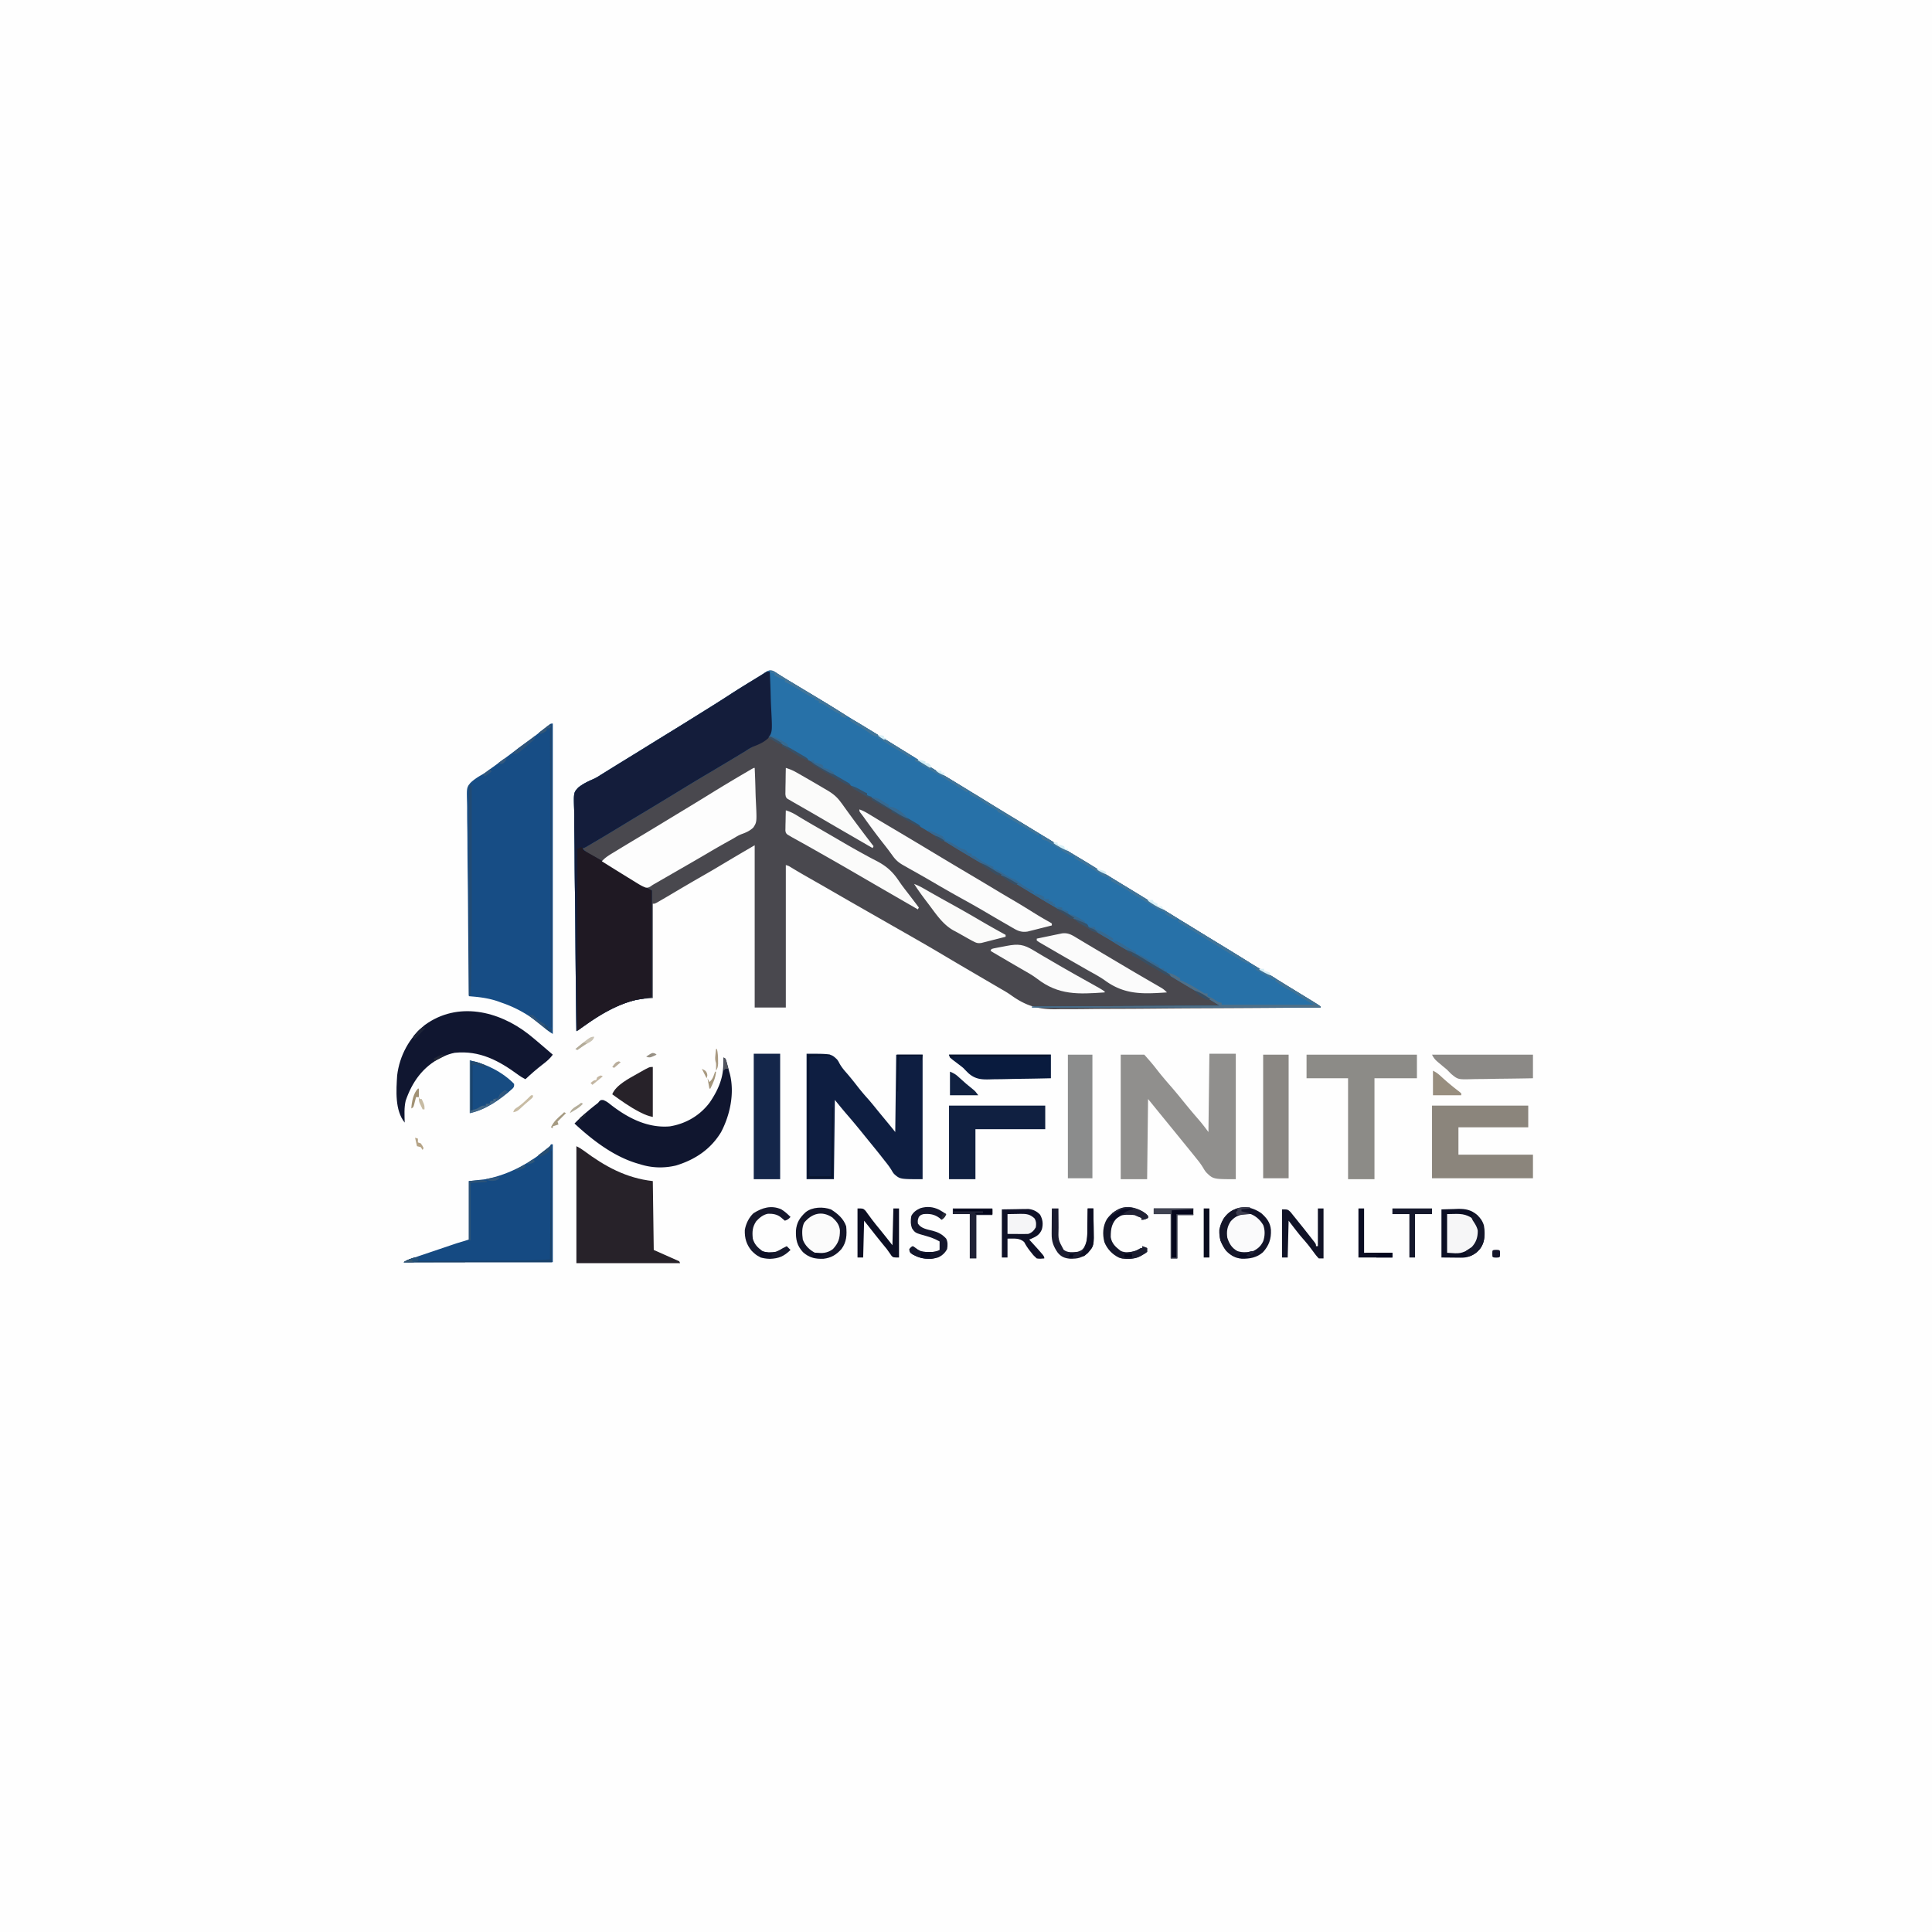 <?xml version="1.0" encoding="UTF-8"?>
<svg data-bbox="0 0 2048 2048" height="2048" width="2048" xmlns="http://www.w3.org/2000/svg" data-type="ugc">
    <g>
        <path fill="#FEFEFE" d="M0 0h2048v2048H0z"/>
        <path fill="#49484E" d="M819 711c2.453 1.223 2.453 1.223 5.25 3.063q1.738 1.116 3.48 2.226l2.014 1.29c4.555 2.869 9.195 5.6 13.818 8.359 34.781 20.827 34.781 20.827 51.228 31.19 6.484 4.072 13.037 8.03 19.585 11.997 14.656 8.88 29.25 17.858 43.834 26.854a7279 7279 0 0 0 47.487 29.018 6223 6223 0 0 1 38.991 23.816 4510 4510 0 0 0 27.188 16.625l1.752 1.063q7.995 4.849 15.995 9.693 5.408 3.277 10.815 6.556l1.776 1.077c8.48 5.143 16.924 10.34 25.346 15.577a1125 1125 0 0 0 17.254 10.471c7.287 4.347 14.502 8.799 21.687 13.313a1884 1884 0 0 0 26.688 16.437 3054 3054 0 0 1 29.496 18.078c9.305 5.777 18.642 11.503 27.972 17.24q4.986 3.068 9.969 6.139a6271 6271 0 0 0 34.044 20.84c7.166 4.357 14.3 8.764 21.425 13.189a2258 2258 0 0 0 19.218 11.764c8.938 5.423 17.813 10.938 26.667 16.495 8.134 5.097 16.32 10.1 24.537 15.064 9.586 5.801 9.586 5.801 13.484 8.566v1c-38.557.344-77.113.608-115.671.766l-13.693.058-2.753.012c-14.663.065-29.325.183-43.987.321q-22.61.21-45.22.254c-9.283.02-18.563.085-27.845.208-6.388.08-12.774.103-19.161.084-3.673-.01-7.341.003-11.013.085-19.993.423-32.921-3.331-49.184-15.038-3.303-2.337-6.723-4.336-10.239-6.336l-3.268-1.912-3.216-1.877-3.619-2.117q-3.716-2.174-7.433-4.346a18193 18193 0 0 1-20.143-11.79 3784 3784 0 0 1-22.765-13.44c-13.671-8.134-27.445-16.072-41.274-23.932-5.261-2.991-10.514-5.996-15.768-9l-8.74-4.996-1.749-1-10.56-6.03a8104 8104 0 0 1-38.875-22.31 3748 3748 0 0 0-19.227-11.035 8479 8479 0 0 0-9.085-5.176c-5.883-3.353-11.724-6.752-17.489-10.304-2.113-1.287-2.113-1.287-5.023-2.149v151h-33V896c-20.078 11.742-20.078 11.742-40.04 23.648-6.584 3.937-13.257 7.724-19.907 11.548a1941 1941 0 0 0-21.803 12.741c-12.617 7.474-12.617 7.474-18.5 10.875l-3.266 1.895C694 958 694 958 692 958v100l-14 1c-23.29 4.5-46.497 17.863-64.602 32.89C612 1093 612 1093 611 1093c-.457-32.408-.81-64.815-1.021-97.226l-.094-13.8a4654 4654 0 0 0-.428-36.99q-.279-18.99-.339-37.983c-.027-7.808-.113-15.611-.276-23.418-.119-5.997-.131-11.99-.104-17.987a253 253 0 0 0-.122-7.357c-.538-18.056-.538-18.056 4.365-23.397 4.824-3.813 10.087-6.442 15.725-8.838 2.818-1.233 5.358-2.77 7.927-4.457l2.27-1.41 2.222-1.387 7.997-4.967c5.285-3.274 10.582-6.527 15.878-9.783a8519 8519 0 0 0 26.016-16.06 7372 7372 0 0 1 21.297-13.128 3425 3425 0 0 0 26.474-16.426q3.956-2.475 7.92-4.94c13.396-8.345 13.396-8.345 26.668-16.884 8.466-5.533 17.09-10.807 25.718-16.081l3.231-1.977 2.878-1.756a168 168 0 0 0 5.994-3.94c3.067-1.978 4.25-2.447 7.804-1.808"/>
        <path fill="#2771A8" d="M819 711c2.453 1.223 2.453 1.223 5.25 3.063q1.738 1.116 3.48 2.226l2.014 1.29c4.555 2.869 9.195 5.6 13.818 8.359 34.781 20.827 34.781 20.827 51.228 31.19 6.484 4.072 13.037 8.03 19.585 11.997 14.656 8.88 29.25 17.858 43.834 26.854a7279 7279 0 0 0 47.487 29.018 6223 6223 0 0 1 38.991 23.816 4510 4510 0 0 0 27.188 16.625l1.752 1.063q7.995 4.849 15.995 9.693 5.408 3.277 10.815 6.556l1.776 1.077c8.48 5.143 16.924 10.34 25.346 15.577a1125 1125 0 0 0 17.254 10.471c7.287 4.347 14.502 8.799 21.687 13.313a1884 1884 0 0 0 26.688 16.437 3054 3054 0 0 1 29.496 18.078c9.305 5.777 18.642 11.503 27.972 17.24q4.986 3.068 9.969 6.139a6271 6271 0 0 0 34.044 20.84c7.166 4.357 14.3 8.764 21.425 13.189a2258 2258 0 0 0 19.218 11.764c8.938 5.423 17.813 10.938 26.667 16.495 8.134 5.097 16.32 10.1 24.537 15.064 9.586 5.801 9.586 5.801 13.484 8.566v1h-306v-1l199-1c-14.23-8.714-14.23-8.714-28.562-17.25a3123 3123 0 0 1-23.75-14.125l-3.146-1.889q-8.01-4.812-16.015-9.634c-10.253-6.171-20.528-12.29-30.908-18.245-5.715-3.294-11.315-6.748-16.883-10.284-5.562-3.517-11.265-6.73-17.04-9.882C1154 983 1154 983 1152 980a208 208 0 0 0-5.726-2.106c-4.074-1.601-7.689-3.97-11.399-6.269l-5.332-3.25-2.768-1.691c-4.502-2.732-9.046-5.392-13.588-8.059a1646 1646 0 0 1-23-13.812 1439 1439 0 0 0-23.476-14.051c-6.126-3.585-12.23-7.206-18.336-10.824l-1.787-1.06A4491 4491 0 0 1 1020 903l-7.812-4.687-3.77-2.262L1005 894l-5-3-2.39-1.434a4790 4790 0 0 1-5.782-3.476 3202 3202 0 0 0-24.991-14.859A2967 2967 0 0 1 945 858.188c-8.604-5.178-17.238-10.282-26-15.188v-2l-2.605-.781c-3.52-1.264-6.48-2.833-9.707-4.719l-1.811-1.053c-1.963-1.143-3.92-2.295-5.877-3.447l-4.164-2.434c-16.028-9.38-31.896-19.022-47.753-28.687a39213 39213 0 0 0-18.634-11.348l-2.738-1.668-2.397-1.46L821 784l-2.64-1.716c-2.296-1.59-2.296-1.59-4.825-.694-2.789 1.551-5.44 3.202-8.097 4.972-7.012 4.59-14.148 8.968-21.313 13.313l-1.79 1.086c-10.64 6.45-21.335 12.805-32.04 19.147a2031 2031 0 0 0-28.806 17.366c-5.444 3.338-10.905 6.65-16.364 9.963l-1.844 1.12a4287 4287 0 0 1-24.633 14.85 2068 2068 0 0 0-14.257 8.616c-11.628 7.089-23.271 14.146-35.016 21.04l-3.089 1.823-2.825 1.65c-.817.477-1.634.956-2.475 1.449C619 899 619 899 617 899c2.741 2.945 5.34 4.949 8.875 6.855l2.944 1.611 3.181 1.721a732 732 0 0 1 28.75 16.688l1.728 1.055q7.564 4.618 15.098 9.286l1.778 1.1q2.44 1.51 4.877 3.024c2.2 1.32 4.475 2.513 6.769 3.66v113l-17 3c-3.02.757-5.834 1.494-8.75 2.5l-2.198.749c-14.737 5.3-28.38 13.454-41.149 22.432a419 419 0 0 1-6.617 4.468l-2.438 1.622L611 1093c-.457-32.408-.81-64.815-1.021-97.226l-.094-13.8a4654 4654 0 0 0-.428-36.99q-.279-18.99-.339-37.983c-.027-7.808-.113-15.611-.276-23.418-.119-5.997-.131-11.99-.104-17.987a253 253 0 0 0-.122-7.357c-.538-18.056-.538-18.056 4.365-23.397 4.824-3.813 10.087-6.442 15.725-8.838 2.818-1.233 5.358-2.77 7.927-4.457l2.27-1.41 2.222-1.387 7.997-4.967c5.285-3.274 10.582-6.527 15.878-9.783a8519 8519 0 0 0 26.016-16.06 7372 7372 0 0 1 21.297-13.128 3425 3425 0 0 0 26.474-16.426q3.956-2.475 7.92-4.94c13.396-8.345 13.396-8.345 26.668-16.884 8.466-5.533 17.09-10.807 25.718-16.081l3.231-1.977 2.878-1.756a168 168 0 0 0 5.994-3.94c3.067-1.978 4.25-2.447 7.804-1.808"/>
        <path fill="#141D3B" d="M816 712c.443 8.657.779 17.31.984 25.977.1 4.025.233 8.044.45 12.065 1.354 25.813 1.354 25.813-3.148 32.506-4.34 4.1-9.349 6.386-14.88 8.492-3.396 1.355-6.202 3.183-9.261 5.183q-3.164 1.923-6.332 3.84l-1.727 1.047c-10.558 6.4-21.17 12.706-31.793 18.998a2031 2031 0 0 0-28.804 17.366c-5.444 3.338-10.905 6.65-16.364 9.963l-1.844 1.12a4287 4287 0 0 1-24.633 14.85 2068 2068 0 0 0-14.257 8.616c-11.628 7.089-23.271 14.146-35.016 21.04l-3.089 1.823-2.825 1.65c-.817.477-1.634.956-2.475 1.449C619 899 619 899 617 899c2.741 2.945 5.34 4.949 8.875 6.855l2.944 1.611 3.181 1.721a732 732 0 0 1 28.75 16.688l1.728 1.055q7.564 4.618 15.098 9.286l1.778 1.1q2.44 1.51 4.877 3.024c2.2 1.32 4.475 2.513 6.769 3.66v113l-17 3c-3.02.757-5.834 1.494-8.75 2.5l-2.198.749c-14.737 5.3-28.38 13.454-41.149 22.432a419 419 0 0 1-6.617 4.468l-2.438 1.622L611 1093c-.457-32.408-.81-64.815-1.021-97.226l-.094-13.8a4654 4654 0 0 0-.428-36.99q-.279-18.99-.339-37.983c-.027-7.808-.113-15.611-.276-23.418-.119-5.997-.131-11.99-.104-17.987a253 253 0 0 0-.122-7.357c-.538-18.056-.538-18.056 4.365-23.397 4.824-3.813 10.087-6.442 15.725-8.838 2.818-1.233 5.358-2.77 7.927-4.457l2.27-1.41 2.222-1.387 7.997-4.967c5.285-3.274 10.582-6.527 15.878-9.783a8519 8519 0 0 0 26.016-16.06 7372 7372 0 0 1 21.297-13.128 3425 3425 0 0 0 26.474-16.426q3.956-2.475 7.92-4.94c13.396-8.345 13.396-8.345 26.668-16.884 11.383-7.434 23.013-14.49 34.625-21.562l2.661-1.713C813 712 813 712 816 712"/>
        <path fill="#174D85" d="M586 767v329c-4.112-2.467-7-4.704-10.5-7.875-12.73-11.075-27.537-19.71-43.5-25.125l-3.164-1.168c-8.713-3.118-17.351-4.532-26.54-5.357l-3.005-.27L497 1056c-.374-28.998-.656-57.996-.829-86.996l-.05-8.048-.013-2.02a4526 4526 0 0 0-.342-32.335q-.223-16.604-.271-33.209c-.021-6.214-.07-12.426-.187-18.64a773 773 0 0 1-.118-17.56 241 241 0 0 0-.097-6.43c-.43-15.749-.43-15.749 3.485-20.796 3.777-3.63 7.991-6.36 12.552-8.903 2.412-1.37 4.602-2.98 6.808-4.657q2.03-1.454 4.062-2.906a997 997 0 0 0 18.895-13.915c5.913-4.457 11.886-8.829 17.86-13.202 6.657-4.898 13.178-9.96 19.635-15.117l2.145-1.696 1.887-1.507C584 767 584 767 586 767"/>
        <path fill="#1F1923" d="m616 898 2 1v2l3.469 1.957c20.595 11.67 41.16 23.541 61.118 36.278A91 91 0 0 0 691 944v113l-17 3c-3.02.757-5.834 1.494-8.75 2.5l-2.198.749c-16.22 5.833-31.086 15.077-44.983 25.15C613.092 1092 613.092 1092 612 1092V900z"/>
        <path fill="#0E1E41" d="M855 1117c26 0 26 0 32.438 6.188 1.433 2.084 1.433 2.084 2.34 3.886 2.143 3.932 4.75 7.097 7.722 10.426 3.862 4.485 7.558 9.076 11.188 13.75a232 232 0 0 0 11.375 13.574c3.307 3.714 6.405 7.597 9.537 11.458 3.489 4.281 7.013 8.533 10.527 12.792l1.736 2.106 1.54 1.866c1.883 2.304 3.738 4.63 5.597 6.954l1-82h28v132c-24 0-24 0-30.312-5.625-1.453-1.923-1.453-1.923-2.403-3.613-2.262-3.795-4.883-7.146-7.66-10.574q-1.378-1.762-2.75-3.528c-4.649-5.944-9.442-11.773-14.213-17.619a1728 1728 0 0 1-4.955-6.12c-5.668-7.02-11.39-13.98-17.31-20.79-4.587-5.29-8.955-10.702-13.397-16.131l-1 84h-29z"/>
        <path fill="#908F8D" d="M1282 1117h28v133c-24 0-24 0-31.5-7.375-1.795-2.431-1.795-2.431-2.969-4.46A71 71 0 0 0 1269 1229l-1.863-2.336c-4.442-5.538-8.933-11.038-13.414-16.545l-5.133-6.318a5154 5154 0 0 0-14.09-17.301c-5.852-7.152-11.673-14.328-17.5-21.5l-1 85h-28v-132h25c4.595 5.169 9.022 10.162 13.188 15.625 4.511 5.832 9.251 11.423 14.107 16.97 4.694 5.369 9.225 10.857 13.705 16.405 5.445 6.724 10.973 13.36 16.663 19.878 3.684 4.252 6.938 8.59 10.337 13.122z"/>
        <path fill="#154A82" d="M584 1213h2v125H428c2.849-1.9 5.106-2.835 8.323-3.924l3.298-1.122 3.57-1.2 3.682-1.248q3.863-1.309 7.73-2.61 4.915-1.655 9.827-3.321 4.724-1.601 9.449-3.196l3.527-1.194 3.366-1.132 2.92-.984c4.414-1.426 8.865-2.736 13.308-4.069v-62l18-2c25.732-5.268 48.267-17.742 68-35z"/>
        <path fill="#272229" d="M611 1215c2.949 1.474 5.155 2.749 7.73 4.688 22.5 16.728 45.014 29.172 73.27 32.312l1 73 27 12 1 2H611z"/>
        <path fill="#FDFDFD" d="M800 814c.372 7.78.656 15.556.829 23.342.083 3.617.196 7.228.378 10.842 1.14 23.193 1.14 23.193-2.645 29.036-3.627 3.497-7.814 5.352-12.517 7.02-2.89 1.074-5.415 2.626-8.041 4.229a1671 1671 0 0 1-5.442 3.031c-6.662 3.731-13.306 7.482-19.875 11.375-10.92 6.468-21.931 12.78-32.93 19.113q-7.177 4.134-14.352 8.272l-5.041 2.905-3.102 1.788-2.72 1.568c-2.582 1.456-2.582 1.456-5.058 3.232C687 941 687 941 684.566 940.904c-3.155-1.112-5.766-2.614-8.617-4.369l-1.733-1.058c-1.847-1.131-3.688-2.273-5.529-3.414q-1.895-1.166-3.791-2.328A2664 2664 0 0 1 654 923l-2.875-1.782Q644.547 917.135 638 913c3.73-4.282 8.385-6.9 13.188-9.812l2.8-1.716c8.046-4.917 16.133-9.766 24.224-14.607 10.848-6.49 21.651-13.053 32.452-19.622a9231 9231 0 0 1 12.418-7.536l7.043-4.27 1.76-1.066q10.958-6.645 21.855-13.392c10.7-6.622 21.47-13.11 32.322-19.479a2411 2411 0 0 1 7.41-4.344l3.165-1.85C799 814 799 814 800 814"/>
        <path fill="#101630" d="M560.066 1096.11c4.044 3.22 8 6.539 11.934 9.89l2.061 1.75q5.996 5.095 11.939 10.25c-3.024 4.138-6.497 7.137-10.563 10.188-6.468 4.957-12.503 10.23-18.437 15.813-2.697-1.278-5.058-2.678-7.442-4.47-20.692-15.26-41.116-26.215-67.558-23.53-4.306.842-8.04 2.13-12 4l-2.782 1.285c-18.982 9.571-30.403 25.752-37.16 45.46-1.813 7.52-1.23 15.571-1.058 23.255-10.57-13.13-8.97-34.264-8-50 2.47-20.872 13.038-40.417 29.437-53.563 34.704-25.117 77.892-14.988 109.629 9.672"/>
        <path fill="#10162F" d="M767 1121c2 1 2 1 3 3.809a790 790 0 0 1 3 11.191l.703 2.45c5.112 20.335.25 43.405-9.332 61.652-11.072 18.24-27.521 29.163-47.621 35.335-12.852 3.13-26.19 2.702-38.75-1.437l-2.832-.809c-25.058-7.547-47.181-24.66-66.168-42.191 7.106-7.343 14.82-13.992 22.871-20.273 2.139-1.618 2.139-1.618 3.602-3.516C637 1166 637 1166 639.352 1166.062c3.244 1.149 5.344 2.777 8.023 4.938 18.118 14.151 39.134 24.987 62.625 23 17.12-2.764 32.202-11.619 42.5-25.562 7.974-11.782 13.799-24.182 14.188-38.5l.103-2.624A690 690 0 0 0 767 1121"/>
        <path fill="#8C8B87" d="M1385 1118h117v25h-45v107h-28v-107h-44z"/>
        <path fill="#8B857C" d="M1518 1172h102v23h-74v29h79v25h-107z"/>
        <path fill="#FCFCFC" d="M911 858c4.942 1.713 9.187 4.412 13.625 7.125l5.402 3.27 2.922 1.768c5.394 3.248 10.818 6.446 16.239 9.65 14.003 8.284 27.952 16.657 41.896 25.041a6309 6309 0 0 0 38.808 23.152 4335 4335 0 0 1 26.388 15.767c5.803 3.487 11.623 6.94 17.47 10.352 7.336 4.283 14.554 8.748 21.76 13.246 5.79 3.606 11.628 7.068 17.603 10.36L1115 979v2a1690 1690 0 0 1-12.06 3.046q-2.05.513-4.097 1.039c-1.969.505-3.94.994-5.913 1.481l-3.587.905c-5.484.868-9.368-.177-14.116-2.92l-2.71-1.549-2.892-1.69-3.063-1.76c-8.126-4.68-16.209-9.433-24.296-14.178-7.529-4.402-15.13-8.66-22.766-12.874a1222 1222 0 0 1-28.687-16.351c-7.999-4.695-16.059-9.274-24.154-13.8A915 915 0 0 1 959 918l-2.267-1.28c-4.423-2.602-7.318-5.179-10.358-9.408q-1.274-1.736-2.55-3.468l-1.367-1.875c-2.107-2.845-4.302-5.618-6.493-8.4-7.167-9.101-14.015-18.407-20.724-27.85a133 133 0 0 0-3.104-4.102C911 860 911 860 911 858"/>
        <path fill="#102041" d="M1006 1172h102v25h-74v53h-28z"/>
        <path fill="#14264A" d="M799 1117h28v133h-28z"/>
        <path fill="#8A8783" d="M1339 1118h27v131h-27z"/>
        <path fill="#8B8C8C" d="M1132 1118h26v131h-26z"/>
        <path fill="#FBFBFA" d="M833 859c4.557 1.344 8.222 3.182 12.25 5.688 6.993 4.29 14.074 8.412 21.188 12.5 7.66 4.403 15.306 8.826 22.927 13.296 8.259 4.844 16.545 9.612 24.947 14.203l2.445 1.352a388 388 0 0 0 12.286 6.524c11.022 5.734 17.542 11.741 24.34 22.067 3.196 4.685 6.718 9.13 10.18 13.62q2.034 2.663 4.066 5.328l1.752 2.294A943 943 0 0 1 974 962l-1 2a25985 25985 0 0 1-47.231-27.293c-35.132-20.426-35.132-20.426-70.488-40.457l-3.447-1.922q-3.33-1.853-6.662-3.697l-3.05-1.697-2.706-1.499L837 886l-2.296-1.337C833 883 833 883 832.546 880.456l.063-2.999.04-3.252.101-3.393.055-3.427q.071-4.193.195-8.385"/>
        <path fill="#FBFBFB" d="m1140.813 993.875 4.54 2.723 2.64 1.594c3.482 2.093 6.974 4.17 10.468 6.242l6.128 3.634q4.225 2.506 8.447 5.015 10.57 6.282 21.152 12.542l2.535 1.5q6.96 4.114 13.951 8.174 4.017 2.335 8.031 4.673 1.967 1.144 3.937 2.282 2.75 1.591 5.495 3.191l3.21 1.86c2.256 1.441 3.826 2.785 5.654 4.695-25.341 1.707-44.744 2.742-65.93-12.836-4.878-3.438-10.075-6.282-15.288-9.172-2.946-1.64-5.87-3.32-8.794-4.996l-3.494-1.996a5293 5293 0 0 1-29.494-17l-2.581-1.491a1161 1161 0 0 1-6.544-3.822l-1.867-1.075c-1.371-.815-2.697-1.705-4.008-2.612v-2q6.267-1.328 12.542-2.618 2.133-.442 4.263-.894c2.046-.434 4.094-.855 6.144-1.273l3.729-.778c6.172-.812 9.988 1.287 15.134 4.438"/>
        <path fill="#091B3E" d="M1006 1118h108v25c-10.206.25-20.41.45-30.619.57-4.741.057-9.48.134-14.22.26-4.585.12-9.167.185-13.753.214q-2.61.03-5.218.119c-9.496.314-16.273.01-23.595-6.52-1.916-1.837-3.75-3.731-5.595-5.643a116 116 0 0 0-4.297-3.375l-1.773-1.355a996 996 0 0 0-3.5-2.633c-4.323-3.316-4.323-3.316-5.43-6.637"/>
        <path fill="#8B8986" d="M1518 1118h107v25c-10.24.204-20.48.369-30.722.466-4.757.047-9.512.11-14.268.213-4.598.098-9.194.152-13.792.175q-2.62.024-5.24.098c-15.358.412-15.358.412-22.385-5.297A175 175 0 0 1 1534 1134a173 173 0 0 0-4.066-3.363 2339 2339 0 0 1-3.496-2.95l-1.823-1.51c-3.121-2.646-4.748-4.443-6.615-8.177"/>
        <path fill="#FBFBFA" d="M833 814c3.853 1.2 7.299 2.56 10.809 4.547l2.73 1.54 2.899 1.663 3.025 1.729q4.776 2.747 9.537 5.521l3.224 1.868c3.123 1.82 6.232 3.66 9.338 5.507l2.899 1.69c5.557 3.35 9.702 6.696 13.539 11.935l1.844 2.422 1.656 2.328 2.05 2.852 1.156 1.606C906.923 871.968 916.39 884.534 926 897l-1 2-3.488-2.02-2.3-1.33-5.133-2.973q-6.363-3.684-12.727-7.365a7048 7048 0 0 1-28.912-16.814 2566 2566 0 0 0-16.608-9.62l-1.799-1.033q-4.325-2.484-8.656-4.96l-3.143-1.803-2.774-1.587L837 848l-2.303-1.25C833 845 833 845 832.546 841.814l.063-3.888.018-2.072c.022-2.182.072-4.36.123-6.542q.03-2.22.055-4.439c.044-3.625.113-7.249.195-10.873"/>
        <path fill="#FAFAFB" d="M1337 1286c5.78 5.139 9.545 9.89 10.242 17.719.412 9.59-2.048 16.672-8.527 23.777-6.449 5.656-13.962 6.927-22.285 6.844-6.765-.67-12.142-3.62-16.805-8.527-4.934-6.49-7.488-13.775-7.129-21.946 1.35-7.68 4.97-14.07 11.004-18.992 11.192-7.641 22.504-6.354 33.5 1.125"/>
        <path fill="#FBFBFB" d="M880.938 1282.063c7.108 4.497 13.338 9.765 16.063 17.938.823 9.045.507 16.532-5 24-5.4 6.078-10.98 9.426-19.043 10.347-8.598.393-15.336-1.137-21.801-7.027-6.395-7.054-7.664-13.292-7.434-22.692.647-8.468 4.032-13.902 10.278-19.628 6.992-5.697 18.671-5.985 26.937-2.938"/>
        <path fill="#FBFBFB" d="M1095.813 1007.563q1.727 1.026 3.457 2.049 3.59 2.125 7.17 4.267c5.506 3.29 11.065 6.484 16.623 9.684l3.218 1.86c8.713 5.026 17.48 9.954 26.274 14.836 13.97 7.77 13.97 7.77 18.446 10.742v1c-27.978 1.95-48.916 3.114-71.71-14.57-5.2-3.948-10.92-7.071-16.586-10.29-3.05-1.737-6.075-3.515-9.103-5.289l-3.401-1.983c-4.51-2.633-9.013-5.28-13.513-7.931l-2.12-1.248-4.567-2.69 1-2c2.389-.686 2.389-.686 5.539-1.289l3.449-.664 3.637-.672 3.566-.695c12.298-2.324 17.882-1.648 28.621 4.883"/>
        <path fill="#F6F6F7" d="m1528 1282 13.375-.375 4.154-.166c8.299-.111 14.045 1.11 20.471 6.541 6.69 7.399 7.614 13.935 7.406 23.676-.408 6.723-3.288 11.452-8.187 15.965-5.344 4.078-9.968 5.617-16.614 5.554l-3.284-.015-4.133-.055L1528 1333z"/>
        <path fill="#FBFBFA" d="M969 937a66.5 66.5 0 0 1 9.57 4.512l2.674 1.523 2.881 1.653c8.737 4.979 17.51 9.888 26.313 14.75a1291 1291 0 0 1 29.083 16.613c8.746 5.131 17.587 10.076 26.479 14.949v2a1311 1311 0 0 1-12.115 3.1q-2.061.522-4.118 1.06a516 516 0 0 1-5.935 1.504l-3.602.92c-3.58.461-5.076.068-8.23-1.584l-2.061-1.05-2.013-1.122-2.258-1.254a3333 3333 0 0 1-9.552-5.389 225 225 0 0 0-5.167-2.79c-11.067-6.02-18.316-16.863-25.729-26.768a816 816 0 0 0-3.638-4.803c-4.408-5.81-8.633-11.691-12.582-17.824"/>
        <path fill="#174C82" d="M498 1124c16.815 3.363 35.02 12.53 47 25 0 3 0 3-1.59 4.875-12.47 11.288-28.688 22.78-45.41 26.125z"/>
        <path fill="#0F1127" d="m1062 1282 15.563-.25 4.869-.11 3.884-.03 3.952-.064c4.985.606 8.76 2.378 12.29 6.095 2.83 5.18 3.39 9.756 1.887 15.468-2.265 5.739-5.887 7.657-11.398 10.079L1091 1314l1.723 1.871C1107 1331.531 1107 1331.531 1107 1334c-2.93.305-5.14.502-8 0-2.361-2.037-3.879-3.621-5.687-6.062l-1.45-1.798c-2.398-3.01-4.342-5.97-6.113-9.39-4.787-4.787-11.258-3.694-17.75-3.75v20h-6z"/>
        <path fill="#272229" d="M692 1131v53c-4.623-.925-8.228-2.345-12.375-4.437l-2.107-1.058C667.398 1173.29 658.23 1166.62 649 1160c3.886-9.908 18.317-17.052 27-22l1.79-1.022C688.337 1131 688.337 1131 692 1131"/>
        <path fill="#121328" d="M1337 1286c5.78 5.139 9.545 9.89 10.242 17.719.412 9.59-2.048 16.672-8.527 23.777-6.449 5.656-13.962 6.927-22.285 6.844-6.765-.67-12.142-3.62-16.805-8.527-4.934-6.49-7.488-13.775-7.129-21.946 1.35-7.68 4.97-14.07 11.004-18.992 11.192-7.641 22.504-6.354 33.5 1.125m-32.75 7.938c-4.285 5.833-5.226 10.911-4.25 18.062 2.045 6.759 5.417 11.434 11.547 14.996 5.288 2.164 9.826 1.934 15.168.043 5.799-2.674 9.604-5.423 12.351-11.332 1.876-5.437 2.099-11.728-.011-17.125-3.153-5.285-7.32-9.228-13.055-11.582-9.381-1.042-15.329-.203-21.75 6.938"/>
        <path fill="#131529" d="M880.938 1282.063c7.108 4.497 13.338 9.765 16.063 17.938.823 9.045.507 16.532-5 24-5.4 6.078-10.98 9.426-19.043 10.347-8.598.393-15.336-1.137-21.801-7.027-6.395-7.054-7.664-13.292-7.434-22.692.647-8.468 4.032-13.902 10.278-19.628 6.992-5.697 18.671-5.985 26.937-2.938m-28.437 13.938c-2.744 5.523-2.291 12.046-1.5 18 2.259 6.172 7.14 11.07 13 14 7.035.722 13.293.497 19-4 5.808-6.304 7.42-11.386 7.347-19.918-.668-5.92-3.652-9.51-7.91-13.457-11.231-7.488-21.752-4.449-29.937 5.375"/>
        <path fill="#0C0E23" d="M909 1281c6 0 6 0 8.535 2.5q1.29 1.73 2.528 3.5 1.428 1.93 2.863 3.855l1.506 2.053c2.665 3.555 5.496 6.973 8.318 10.405 4.507 5.497 8.883 11.073 13.25 16.687l1-39h6v52c-6 0-6 0-7.8-1.582l-1.513-2.23-1.785-2.508L940 1324q-2.105-2.61-4.25-5.187c-4.908-5.97-9.676-12.043-14.429-18.135-1.76-2.236-3.543-4.455-5.321-6.678l-1 39h-6z"/>
        <path fill="#111327" d="M1397 1281h6v53h-5a52 52 0 0 1-5.125-6.187q-1.452-1.945-2.91-3.883l-1.489-1.997c-2.989-3.914-6.256-7.593-9.48-11.312-4.483-5.419-8.708-11.047-12.996-16.621l-1 39h-6v-51c6 0 6 0 8.93 2.71q1.499 1.812 2.945 3.665l1.585 1.943c1.53 1.882 3.036 3.78 4.54 5.682l2.203 2.7a477 477 0 0 1 5.797 7.3l1.308 1.656q2.102 2.667 4.192 5.344l1.352 1.711c3.148 4.06 3.148 4.06 3.148 6.289h2z"/>
        <path fill="#0B0E23" d="m1528 1282 13.375-.375 4.154-.166c8.299-.111 14.045 1.11 20.471 6.541 6.69 7.399 7.614 13.935 7.406 23.676-.408 6.723-3.288 11.452-8.187 15.965-5.344 4.078-9.968 5.617-16.614 5.554l-3.284-.015-4.133-.055L1528 1333zm6 5v41c14.27 1.042 14.27 1.042 25.957-4.77 5.279-5.622 7.681-11.028 7.484-18.789-.98-5.426-3.988-10.437-8.257-13.925-8.284-4.938-15.01-3.516-25.184-3.516"/>
        <path fill="#14162C" d="M995.563 1282.375c2.569 1.442 4.984 2.99 7.438 4.625-1.37 3.161-1.99 3.993-5 6l-2.125-1.875c-5.425-4.01-10.321-4.645-16.875-4.125-3.002.866-3.002.866-5 3-1.249 3.405-1.249 3.405-1 7 3.193 5.225 9.967 6.242 15.562 7.64 6.024 1.58 10.204 3.712 14.438 8.36 1.764 3.53 1.648 7.156 1 11-2.153 4.155-5.32 7-9.563 8.938-9.839 2.96-18.213 1.409-27.172-3.235-2.265-1.703-2.265-1.703-3.094-3.906L964 1324l4-3 1.426 1.059 1.887 1.379 1.863 1.37c3.657 2.39 6.946 2.355 11.2 2.38l3.398.042c3.175-.226 5.369-.876 8.226-2.23v-9c-4.574-2.573-8.945-4.322-13.984-5.713-11.929-3.342-11.929-3.342-15.226-8.193-1.643-4.358-1.592-8.552-.79-13.094 2.134-4.178 5.4-6.36 9.602-8.266 6.956-2.13 13.474-1.55 19.961 1.641"/>
        <path fill="#1B1C30" d="M1115 1281h7l-.003 3.27c.003 4.033.046 8.065.1 12.099q.028 2.61.023 5.22c-.41 12.577-.41 12.577 5.403 23.231 4.19 3.347 9.375 2.555 14.477 2.18 3.355-.976 5.143-1.72 7.104-4.649 2.638-5.05 3.496-9.125 3.505-14.789l.05-2.32c.049-2.414.07-4.827.091-7.242q.042-2.475.09-4.95c.073-4.016.123-8.033.16-12.05h6q.149 7.443.22 14.886.03 2.528.082 5.054c.406 20.154.406 20.154-6.082 26.915-6.049 5.565-10.768 6.62-18.958 6.446-5.676-.524-9.327-1.98-13.008-6.395-4.61-6.633-6.563-11.922-6.45-20.05l.01-2.333c.01-2.445.036-4.89.061-7.335q.016-2.496.027-4.99.035-6.1.098-12.198"/>
        <path fill="#16182C" d="M828.074 1281.867c3.73 2.195 6.832 5.13 9.926 8.133-2.053 2.248-3.007 3.002-6 4-1.484-1.22-2.964-2.446-4.403-3.719-3.881-3.113-8.628-3.795-13.511-3.664-5.144.944-8.993 4.204-12.461 7.945-4.074 6.11-4.374 11.147-3.625 18.438 1.722 5.98 5.031 9.435 10 13 4.188 2.094 9.441 1.428 14 1 2.929-.994 5.385-2.372 8-4 1.327-.678 2.66-1.348 4-2l4 4c-6.906 6.668-12.34 9.118-22 9.437-8.786-.243-13.254-2.358-19.313-8.625-5.49-6.61-7.42-13.33-7.168-21.902 1.084-6.565 4.326-13.374 9.293-17.91 9.288-5.828 18.647-8.66 29.262-4.133"/>
        <path fill="#14162A" d="M1211.504 1284.395c2.175 1.4 3.869 2.606 5.496 4.605v2c-2.647 1.461-3.894 2-7 2v-2l-2.375-.937C1205 1289 1205 1289 1203 1288c-6.068-.474-11.895-.886-17.562 1.5-6.832 7.007-7.994 12.005-8.004 21.915 1.088 6.888 5.29 10.57 10.566 14.585 4.325 2.163 10.612 1.7 15.176.364 1.64-.72 3.236-1.536 4.824-2.364l3-1v-2l5 2v4c-2.082 1.668-2.082 1.668-4.812 3.188l-2.707 1.543c-6.55 3.352-14.858 3.492-21.934 1.621-7.212-3.322-12.984-9.318-15.883-16.703-2.122-8.462-1.702-16.869 2.719-24.461 9.952-13.462 23.753-15.52 38.121-7.793"/>
        <path fill="#4F6F87" d="M1237 1031c3.76.581 6.53 1.652 9.813 3.563l2.394 1.378c.592.35 1.183.7 1.793 1.059v2l2.176.828c2.786 1.156 5.369 2.47 8.012 3.922l2.886 1.586c3.674 2.09 7.262 4.302 10.832 6.562 2.142 1.335 2.142 1.335 5.094 1.102v3l2.125.75c2.875 1.25 2.875 1.25 5.938 3.313 2.497 1.647 4.042 2.492 6.937 2.937v2h98l-14-8c-5-3.312-5-3.312-7.125-4.77-2.008-1.37-2.008-1.37-4.875-2.73-4.253-2.126-8.08-4.82-12-7.5l-3-2 1-2 15.056 9.133c6.673 4.047 13.342 8.1 19.995 12.18l3.04 1.863c3.014 1.89 5.99 3.79 8.909 5.824v1h-306v-1l199-1c-14.509-8.877-14.509-8.877-29.125-17.562-6.792-3.996-13.556-8.03-20.25-12.188l-2.055-1.268A175 175 0 0 1 1237 1032z"/>
        <path fill="#06071D" d="M1223 1281h42v7h-17v46h-7v-47h-18z"/>
        <path fill="#1F2135" d="M1010 1281h42v7h-17v46h-7v-47h-18z"/>
        <path fill="#F5F5F7" d="M1068 1287c3.563-.081 7.124-.14 10.688-.187l3.052-.077c6.49-.064 10.27.376 15.072 5.014 1.759 3.332 1.7 5.533 1.188 9.25-2.024 3.474-4.11 5.703-8 7-1.7.082-3.403.107-5.105.098l-2.979-.01-3.103-.025-3.14-.014q-3.836-.02-7.673-.049z"/>
        <path fill="#15182C" d="M1476 1281h42v6h-18v46h-6v-46h-18z"/>
        <path fill="#151629" d="M1325 1280v1l-9 1v2l8 2v1l-2.195.078c-7.523.441-11.807 1.674-17.055 7.36-3.869 5.664-4.682 10.792-3.75 17.562 1.959 6.286 4.867 11.074 10.754 14.234 5.88 2.005 12.282 1.022 18.246-.234-1.375 2-1.375 2-3 4h-2v2l-4-1 1-1c-2.875-.25-2.875-.25-6 0l-1.562 1.563c-1.438 1.437-1.438 1.437-3.626 1.5-8.758-3.31-13.3-9.68-17.124-17.876-1.904-8.827-.97-15.487 3.402-23.445 7.153-10.268 16.087-12.12 27.91-11.742"/>
        <path fill="#0B0D23" d="M1440 1281h6v47h30v5h-36z"/>
        <path fill="#224A72" d="m497 832 3 1q.036 33.23.052 66.46.007 15.437.023 30.874c.098 88.737.098 88.737-1.075 124.666h-2z"/>
        <path fill="#988E7F" d="M1519 1135c3.621 1.81 5.658 3.35 8.563 6.063a265 265 0 0 0 19.261 16.074L1549 1159v2h-30z"/>
        <path fill="#102141" d="M1007 1136c4.696 1.879 6.586 3.187 10.125 6.563 4.684 4.385 9.518 8.456 14.563 12.43C1034 1157 1034 1157 1037 1161h-30z"/>
        <path fill="#1D4772" d="M585 768v321h-1l-1-317h-3l-1 3c-2.937 1.75-2.937 1.75-6 3l-2-1a1361 1361 0 0 1 5.875-4.5c.556-.43 1.111-.859 1.684-1.3 4.214-3.2 4.214-3.2 6.441-3.2"/>
        <path fill="#1A426B" d="M584 1220h1v118H428c2.603-1.735 4.523-2.652 7.438-3.625l2.308-.79C440 1333 440 1333 444 1333l-1 4a67264 67264 0 0 0 46.788-.34q10.865-.082 21.73-.157 9.483-.065 18.966-.14 5.01-.039 10.019-.072 5.627-.039 11.254-.086l3.261-.017c9.374-.087 18.586-.666 27.982-1.188z"/>
        <path fill="#14162A" d="M1562 1286c5.744 3.073 9.029 6.713 11 13 1.429 8.912 1.203 17.524-4.215 25.043-3.67 4.023-7.369 6.81-12.785 7.957v-2l-2-1v-3a373 373 0 0 1 6-4c4.84-5.11 6.547-10.55 6.477-17.496-.792-4.157-3.058-7.427-5.36-10.926-1.117-2.578-1.117-2.578-.297-5.406z"/>
        <path fill="#090C1E" d="M1276 1281h6v52h-6z"/>
        <path fill="#0D0E23" d="M1153 1281h6q.149 7.443.22 14.886.03 2.528.082 5.054c.387 19.2.387 19.2-6.083 27.287l-1.719 1.398-1.719 1.477c-1.781.898-1.781.898-4 .546L1144 1331l2.313-2.437c7.154-8.818 6.225-19.9 6.374-30.626q.05-2.467.104-4.935.124-6 .209-12.002"/>
        <path fill="#407499" d="M1103 885c8.164 4.187 15.91 8.989 23.689 13.841a1045 1045 0 0 0 18.123 11.034c7.289 4.346 14.503 8.799 21.688 13.313a1884 1884 0 0 0 26.688 16.437 3189 3189 0 0 1 32.208 19.757c4.802 2.983 9.61 5.956 14.417 8.93l5.332 3.301 2.26 1.4L1249 974c-3 1-3 1-5.7-.215l-2.987-1.722-3.012-1.715L1235 969v-2l-2.664-.793c-3.286-1.189-5.805-2.598-8.711-4.52l-2.883-1.882L1218 958a277 277 0 0 0-13.16-7.906c-2.13-1.266-4.166-2.64-6.215-4.032-4.402-2.972-8.96-5.53-13.625-8.062-2.34-1.323-4.67-2.661-7-4v-2h-3v-2l-2.25-.34c-2.843-.682-4.394-1.533-6.75-3.222-8.668-6.01-17.711-11.445-27-16.438v-2c-1.294-.38-1.294-.38-2.613-.77-3.545-1.288-6.39-2.904-9.574-4.918l-1.692-1.058a622 622 0 0 1-8.27-5.3l-2.914-1.891-2.597-1.715c-2.217-1.455-2.217-1.455-4.524-1.727L1105 890c-1.25-2.562-1.25-2.562-2-5"/>
        <path fill="#08142E" d="M856 1118h24v1l-1.804.076q-4.035.176-8.071.361l-2.84.12-2.715.127-2.507.11c-2.125.088-2.125.088-4.063 1.206v126h23l1-73h1v75h-27z"/>
        <path fill="#3F4251" d="M1223 1281h42v1l-23 1v50h5v-46h18v1h-17v46h-7v-47h-18z"/>
        <path fill="#356891" d="M984 880c5.685 1.646 10.767 4.29 16 7v2h2v2l1.563.25c4.1 1.262 7.641 3.675 11.304 5.867 3.559 2.106 3.559 2.106 7.446 3.446C1024 901 1024 901 1026 904c2.06.724 2.06.724 4 1v2l1.688.25c2.312.75 2.312.75 4.5 2.563 3.209 2.496 6.475 4.186 10.124 5.937l1.956.957A908 908 0 0 0 1053 919v2l1.781.375c2.213.623 3.773 1.41 5.715 2.621l1.943 1.193 1.998 1.249c4.125 2.567 8.031 4.78 12.563 6.562 1.852 1.297 1.852 1.297 3.625 2.75 4.782 3.72 10.01 6.469 15.375 9.25v2c-4.056-1.467-7.486-3.443-11.125-5.75-3.981-2.495-7.981-4.907-12.125-7.125-12.004-6.443-23.613-13.625-35.282-20.65a1479 1479 0 0 0-16.656-9.85c-5.066-2.96-10.01-6.016-14.851-9.336-2.758-1.813-5.645-3.351-8.543-4.926-4.587-2.586-9.094-5.356-13.418-8.363z"/>
        <path fill="#13162B" d="m967 1321 1.645 1.059 2.168 1.379 2.144 1.37c3.88 2.263 7.072 2.327 11.48 2.317l3.434.008c2.581-.11 4.678-.374 7.129-1.133v2l6-1c-4.264 4.766-7.684 6.552-14.008 7.406-8.346.251-15.204-1.304-21.992-6.406-1.016-2.016-1.016-2.016-1-4 1.438-1.75 1.438-1.75 3-3"/>
        <path fill="#222336" d="M1208.563 1282.813c3.22 1.732 6.109 3.325 8.438 6.188v2c-2.648 1.46-3.895 2-7 2v-2l-2.375-.938c-2.625-1.062-2.625-1.062-4.625-2.062-2.038-.23-4.08-.41-6.125-.563l-3.32-.254-2.555-.183c1-3 1-3 4-5-4.761.476-8.162 1.95-12.266 4.257l-1.734.743-2-1q1.903-1.224 3.812-2.438l2.145-1.371c7.463-4.353 16.184-3.026 23.605.621"/>
        <path fill="#427599" d="M817 711c3.558 1.333 6.724 2.914 9.973 4.879l2.932 1.766 3.158 1.918 3.317 2.003q4.41 2.665 8.816 5.34 3.578 2.169 7.159 4.333a5025 5025 0 0 1 34.77 21.198l2.657 1.63 2.413 1.492 2.095 1.29C896 758 896 758 898 760l-2 1c-2.625-.937-2.625-.937-5-2v-2l-2.059-.715c-4.283-1.871-7.99-4.491-11.857-7.096-4.243-2.819-4.243-2.819-9.084-4.189v-2l-4-1v-2l-1.73-.344c-2.523-.73-4.353-1.77-6.582-3.156l-2.618-1.605L850 733a2033 2033 0 0 0-7.937-4.812l-1.972-1.204c-2.678-1.618-5.112-2.991-8.091-3.984v-2l-2.125-.812c-3.04-1.256-5.948-2.69-8.875-4.188v-2l-4-1z"/>
        <path fill="#407499" d="M1249 975c3.74 1.382 6.985 3.097 10.367 5.203l3.148 1.95 3.36 2.097 5.277 3.27 3.59 2.227a2028 2028 0 0 0 17.07 10.44c7.68 4.668 15.35 9.35 23 14.063l2.717 1.665 2.49 1.538 2.191 1.349C1324 1020 1324 1020 1326 1022c-3.977-.586-6.755-1.804-10.187-3.875l-3.223-1.934L1309 1014l-3.871-2.348c-4.72-2.869-9.424-5.76-14.129-8.652l-3.094-1.9q-9.95-6.109-19.886-12.242a1766 1766 0 0 0-8.239-5.034l-4.406-2.699-2.008-1.207c-1.49-.919-2.936-1.91-4.367-2.918z"/>
        <path fill="#2C5377" d="M516 1252v1l-17 1v61l-4-1h2v-62c13.5-1.125 13.5-1.125 19 0"/>
        <path fill="#407599" d="M1027 839c3.673 1.362 6.87 3.027 10.191 5.098l3.071 1.903 3.3 2.062q3.513 2.179 7.028 4.355l1.832 1.136c6.112 3.786 12.259 7.514 18.41 11.236 10.442 6.319 20.85 12.689 31.168 19.21l-1 2-2.86-1.723c-6.067-3.65-12.137-7.29-18.265-10.84-5.461-3.163-10.816-6.48-16.16-9.835-2.67-1.704-2.67-1.704-5.715-2.602l-1-2a104 104 0 0 0-5.125-2.812c-3.908-2.075-7.456-4.237-10.977-6.899-3.358-2.28-7.02-4.034-10.64-5.86C1028 842 1028 842 1027 839"/>
        <path fill="#446786" d="m498 1124 3 1h-2v52c6.465-1.516 6.465-1.516 9.688-3.625C511 1172 511 1172 515 1172v-2h4l1-3h3v-2l2.375-.25L528 1164c1.05-1.85 1.05-1.85 2-4 2.438-2.312 2.438-2.312 5-4l3 1c-6.346 6.981-14.28 11.764-22.5 16.25l-1.794.997c-5.242 2.785-9.75 3.966-15.706 5.753z"/>
        <path fill="#417599" d="M901 762c3.914 1.439 7.32 3.285 10.875 5.457l1.69 1.028q2.72 1.66 5.435 3.327l3.781 2.309a4577 4577 0 0 1 29.993 18.498c5.066 3.143 10.146 6.262 15.226 9.381-3 1-3 1-5.059.031l-2.379-1.531a324 324 0 0 0-11.625-7 187 187 0 0 1-13.097-8.336c-1.941-1.331-1.941-1.331-4.84-2.164v-2l-2.203-.297c-3.168-.796-4.946-1.998-7.547-3.953-3.941-2.868-7.916-5.312-12.2-7.625-2.833-1.555-5.455-3.195-8.05-5.125z"/>
        <path fill="#1A1C2F" d="m1211 1321 5 2v4c-2.082 1.668-2.082 1.668-4.812 3.188l-2.708 1.542c-4.407 2.256-7.76 2.378-12.668 2.332l-3.855-.027L1189 1334v-1l3.875-.375c3.473-.315 3.473-.315 6.125-2.625l-6-1v-1l2.23-.332c5.218-.848 9.378-1.55 13.77-4.668h2z"/>
        <path fill="#366991" d="M1180 997c4.952.544 8.44 2.847 12.563 5.438q1.97 1.218 3.94 2.433l1.841 1.136A61 61 0 0 0 1204 1009v2l1.75.367c4.089 1.15 7.59 3.521 11.25 5.633l3.254 1.816 3.309 1.871 3.128 1.762L1229 1024v2l5 1v2h3v2c-4.252-1.565-8.134-3.641-12.062-5.875l-2.086-1.18c-8.233-4.687-16.335-9.592-24.44-14.495a814 814 0 0 0-6.982-4.145l-2.117-1.25q-1.95-1.15-3.909-2.29c-4.292-2.541-4.292-2.541-5.404-4.765"/>
        <path fill="#09152E" d="M1006 1118h108c-3.07 2.047-3.665 2.25-7.12 2.24l-2.536.009-2.772-.022h-2.928c-3.198 0-6.395-.016-9.593-.032l-6.646-.008a7056 7056 0 0 1-17.504-.05c-5.952-.02-11.904-.03-17.856-.04-11.682-.02-23.363-.055-35.045-.097l-1 2c-1.937-.312-1.937-.312-4-1z"/>
        <path fill="#40759A" d="M970 804c8.366 4.443 16.485 9.246 24.563 14.188l3.694 2.251q4.536 2.765 9.067 5.537l7.5 4.579q6.091 3.717 12.176 7.445l-2 2c-6.805-4.149-13.566-8.346-20.25-12.687-4.443-2.88-8.921-5.615-13.586-8.122-3.401-1.872-6.694-3.92-10-5.957-2.228-1.364-2.228-1.364-5.164-2.234v-2l-6-2z"/>
        <path fill="#1E4468" d="m444 1333-1 4h50v1h-65c2.603-1.735 4.523-2.652 7.438-3.625.761-.26 1.523-.52 2.308-.79C440 1333 440 1333 444 1333"/>
        <path fill="#384F64" d="M925 846a224 224 0 0 1 19.375 10.563l5.2 3.152 2.68 1.628c2.808 1.695 5.628 3.368 8.452 5.036l2.782 1.648q2.66 1.575 5.327 3.14l2.414 1.435 2.138 1.26C975 875 975 875 976 877c-4.62-1.67-8.75-4.01-13-6.437l-2.117-1.198a349 349 0 0 1-8.707-5.076c-2.32-1.374-4.653-2.352-7.176-3.289v-2c-.654-.235-1.307-.47-1.98-.71-3.951-1.688-7.607-3.784-11.332-5.915l-2.245-1.273Q926.72 849.555 924 848z"/>
        <path fill="#03071E" d="M1448 1328h28v5h-17v-2h2v-2h-13z"/>
        <path fill="#090B23" d="M1201 1281v1l-3.187.75c-3.668 1.046-5.924 2.731-8.813 5.25a184 184 0 0 1-11 7l-3-2c8.03-8.798 13.868-12.895 26-12"/>
        <path fill="#02051A" d="M1011 1282h41v5h-18v-1h8v-2h-31z"/>
        <path fill="#19436C" d="M499 1125c7.875 1.125 7.875 1.125 11.938 3.063l2.34 1.097 1.722.84-1 2-1.828-.91-2.422-1.152-2.39-1.16c-2.611-1.093-2.611-1.093-6.36.222v48h-2z"/>
        <path fill="#417396" d="M1352 1038c8.235 4.367 16.202 9.093 24.125 14l3.379 2.078c6.248 3.856 12.425 7.792 18.496 11.922l-3 1v-2l-2.406-.629c-4.795-1.83-8.812-4.508-13.094-7.309-5.074-3.294-10.051-6.412-15.5-9.062a144 144 0 0 1-4.687-3.062l-2.262-1.536L1355 1042l-3-2z"/>
        <path fill="#374F64" d="M1194 1007c5.647 1.543 10.189 4.333 15.125 7.375l5.309 3.234 2.757 1.686a813 813 0 0 0 8.532 5.096l2.775 1.643a1582 1582 0 0 0 5.317 3.132l2.415 1.436 2.138 1.26C1240 1033 1240 1033 1241 1035c-5.044-1.327-9.04-3.717-13.43-6.43a154 154 0 0 0-7.007-4.007c-4.477-2.45-8.727-5.205-12.985-8.012-2.471-1.487-4.874-2.564-7.578-3.551v-2l-2.437-.875C1195 1009 1195 1009 1194 1007"/>
        <path fill="#384F66" d="M857 806c4.452 1.598 8.397 3.89 12.438 6.313l4.496 2.675 2.44 1.456c2.858 1.694 5.727 3.366 8.599 5.036l3.031 1.77q2.97 1.736 5.947 3.458l2.736 1.605 2.45 1.425C901 831 901 831 902 833c-2.98-.624-5.288-1.584-7.914-3.117l-2.281-1.324-2.43-1.434-2.518-1.475A1838 1838 0 0 1 879 821c-.853-.505-1.706-1.01-2.584-1.532a1405 1405 0 0 1-7.354-4.405l-2.273-1.357c-3.707-2.257-6.876-4.428-9.789-7.706"/>
        <path fill="#366991" d="M925 845c4.018.577 6.764 1.845 10.188 4 3.345 2.109 3.345 2.109 6.812 4v2l2.684.297c7.275 1.542 13.4 7.295 18.316 12.703-3.825-1.415-7.187-3.193-10.676-5.3l-3.26-1.964-3.376-2.048-3.342-2.014Q937.667 853.847 933 851l-2.576-1.56A244 244 0 0 1 925 846z"/>
        <path fill="#07142F" d="M951 1118h27l-1 6h-1v-5c-3.646.138-7.292.287-10.937.438l-3.155.119-2.998.127-2.777.11c-2.115-.024-2.115-.024-3.133 1.206-.16 2.664-.26 5.306-.316 7.973l-.063 2.417a2852 2852 0 0 0-.183 7.672l-.131 5.19q-.161 6.375-.307 12.748h-1z"/>
        <path fill="#35688F" d="m1119 961 7 1v2l2.938.813L1132 966l1 3 2.105.285c3.489.862 6.112 2.335 9.207 4.153l3.239 1.87L1150 977v2c-5.98-1.586-10.846-4.728-16.062-7.937l-2.682-1.631q-2.535-1.543-5.065-3.096a299 299 0 0 0-5.312-3.152L1119 962z"/>
        <path fill="#2C537A" d="M567 780c0 3 0 3-1.617 4.762A843 843 0 0 1 558 791l-2.648 2.3-2.602 2.2-2.39 2.031c-2.708 1.686-4.23 1.78-7.36 1.469a63 63 0 0 1 8.512-7.418l2.545-1.861 2.63-1.909 5.2-3.792 2.319-1.685c1.72-1.212 1.72-1.212 2.794-2.335"/>
        <path fill="#0D0F26" d="m805 1326 2.168.434L810 1327l7.988 1.598L820 1329l-2 1v2c-2.882.96-4.699 1.106-7.687 1.063l-2.45-.028L806 1333z"/>
        <path fill="#131429" d="M1586 1324.875c3 .125 3 .125 4 1.125.125 3 .125 3 0 6-1 1-1 1-4 1.125-3-.125-3-.125-4-1.125-.125-3-.125-3 0-6 1-1 1-1 4-1.125"/>
        <path fill="#346992" d="M1096 947c4.355.506 7.442 1.384 11 4v2h5v2l4 1v2h2l1 3c-3.351-1.265-6.369-2.702-9.426-4.566l-2.412-1.471-2.475-1.525-2.533-1.538c-4.578-2.807-4.578-2.807-6.154-3.9z"/>
        <path fill="#2F5478" d="M560 1076c2.188-.312 2.188-.312 5 0a140 140 0 0 1 5 5c2.068 1.381 4.175 2.644 6.328 3.887C578 1086 578 1086 579 1088h2v3h4l-1 3c-4.334-2.438-8.126-5.346-12-8.437l-1.828-1.448c-3.4-2.694-6.787-5.403-10.172-8.115"/>
        <path fill="#366991" d="m1154 982 7 1v2l2.57.75c3.725 1.357 6.96 3.161 10.305 5.25l1.797 1.078c1.48.915 2.91 1.912 4.328 2.922v2c-5.334-1.48-9.519-3.976-14.125-6.937l-2.129-1.342c-3.347-2.123-6.625-4.271-9.746-6.721"/>
        <path fill="#3F7398" d="M1326 1022c8.856 4.695 17.436 9.799 26 15l-2 2-1.871-1.137A450 450 0 0 0 1331 1028v-2h-3v-2h-2z"/>
        <path fill="#3C3C4E" d="m1319.688 1279.938 3.012.027 2.3.036v1l-9 1v2l8 2v1l-13 1-1-3 2-2-1-2c3.15-1.05 5.389-1.102 8.688-1.063"/>
        <path fill="#385269" d="M1139 974a296 296 0 0 1 5 2l2.3.918 2.45 1.02 2.36.964C1153 980 1153 980 1154 983l2.813.938c3.414 1.138 4.863 2.38 7.187 5.062-5.142-1.21-7.899-2.582-12-6a181 181 0 0 0-4.562-2.5c-3.347-1.802-5.944-3.572-8.438-6.5"/>
        <path fill="#366991" d="M859 806h4v2c.638.182 1.276.364 1.934.55l2.504.763 2.496.738L872 811l1 3c1.327.357 2.663.683 4 1 2.394 1.243 4.681 2.618 7 4v2c-4.886-1.723-9.185-4.312-13.625-6.937l-2.312-1.342-2.227-1.31-2.014-1.184c-1.85-1.246-3.303-2.6-4.822-4.227"/>
        <path fill="#395065" d="M829 789c5.805 2.178 10.931 5.348 16.25 8.5l3.086 1.8 2.93 1.731 2.68 1.58C856 804 856 804 857 806c-5.683-1.535-10.2-4.39-15.125-7.5q-2.378-1.486-4.758-2.969l-2.106-1.326c-1.962-1.175-3.952-2.21-6.011-3.205z"/>
        <path fill="#A19174" d="M443 1154h1v9h-3l-.586 2.371-.789 3.066-.773 3.06C438 1174 438 1174 436 1175c.385-6.67 2.106-16.106 7-21"/>
        <path fill="#CBC4B5" d="M630 1099c-1.233 3.836-3.46 5.03-6.914 6.852-3.857 2.123-7.449 4.674-11.086 7.148l-2-1c15.742-13 15.742-13 20-13"/>
        <path fill="#235078" d="m444 1333-1 4c-3.31 1.001-6.3 1.104-9.75 1.063l-2.984-.028L428 1338c2.603-1.735 4.523-2.652 7.438-3.625.761-.26 1.523-.52 2.308-.79C440 1333 440 1333 444 1333"/>
        <path fill="#060A21" d="m976 1328 10 1v4h-10z"/>
        <path fill="#C8BCA4" d="M563 1161h2c0 2 0 2-1.434 3.445-.66.555-1.322 1.109-2.004 1.68-3.929 3.322-7.72 6.766-11.484 10.273-2.094 1.615-3.494 2.195-6.078 2.602 1.141-3.424 2.116-3.802 5.043-5.625 5.056-3.552 9.593-8.01 13.957-12.375"/>
        <path fill="#A4967C" d="M758 1136h1c-.446 6.69-3.073 12.028-6 18h-1l-2-11 2 4c2.479-2.2 3.612-4.064 4.688-7.187.25-.716.502-1.431.761-2.168z"/>
        <path fill="#274D71" d="m584 1214 1 4h-2l-1 3c-2.312 1.563-2.312 1.563-5 3l-2.125 1.25C573 1226 573 1226 570 1225l2.809-2.152 3.629-2.785c.611-.47 1.223-.938 1.853-1.42 2.959-2.2 2.959-2.2 5.709-4.643"/>
        <path fill="#385167" d="M902 833c3.975.698 7.266 2.629 10.75 4.563l1.824.998Q916.79 839.775 919 841v2l6 2c-3 1-3 1-4.91.215l-2.153-1.278-2.378-1.398L913 841l-2.777-1.602c-7.088-4.128-7.088-4.128-8.223-6.398"/>
        <path fill="#A59A82" d="m598 1179 2 1-9 9 1 3-6 2v2l-2-1c2.998-6.12 6.772-9.71 12-14z"/>
        <path fill="#1C2236" d="m448 1089 3 1-12 12-1-3c1.328-1.973 1.328-1.973 3.25-4.062l1.89-2.098C445 1091 445 1091 448 1089"/>
        <path fill="#394E62" d="M1040 915c4.212 1.512 7.782 3.617 11.563 6 5.098 3.216 5.098 3.216 10.437 6-2.448.897-3.563 1.19-5.999.135l-2.075-1.373-2.272-1.487-2.341-1.587-2.377-1.553c-5.786-3.836-5.786-3.836-6.936-6.135"/>
        <path fill="#30567D" d="m535 1156 3 1c-3.7 3.925-7.55 6.946-12 10l-1-3h3l.688-1.75c1.679-2.879 3.54-4.424 6.312-6.25"/>
        <path fill="#366A91" d="M817 780c4.457 1.343 8.286 3.106 12.313 5.438l3.175 1.808C835 789 835 789 836 792c-4.535-1.587-8.315-3.956-12.312-6.562l-1.956-1.249A184 184 0 0 1 817 781z"/>
        <path fill="#52555E" d="M767 1121c2 1 2 1 2.852 3.504l.773 3.059c.26 1.011.52 2.023.79 3.066L772 1133h-3l-2 2z"/>
        <path fill="#AA9A82" d="M759 1112h1c.963 4.06 1.165 7.894 1.188 12.063l.042 3.66c-.215 3.064-.615 4.717-2.23 7.277l.098-5.86c-.017-2.125-.017-2.125-.63-4.046-.61-2.732-.328-5.067-.03-7.844l.308-2.984z"/>
        <path fill="#DAF1F7" d="M1217 954h5l1 2c2.017 1.134 2.017 1.134 4 2v2l5 1 1 3c-3.937-1.432-7.29-3.303-10.812-5.562l-2.958-1.88L1217 955z"/>
        <path fill="#070A21" d="M1315 1329h8l-1 2 3 2h-12z"/>
        <path fill="#B5A386" d="m440 1206 3 1v4l3 1c1.75 2.438 1.75 2.438 3 5l-1 2-2-3-4-1z"/>
        <path fill="#364E64" d="M1266 1050c4.462 1.31 7.996 3.07 11.875 5.625l2.93 1.914L1283 1059c-3 1-3 1-5.086.18-4.634-2.642-8.371-5.18-11.914-9.18"/>
        <path fill="#384E62" d="M1120 963c4.766 1.376 8.725 3.468 12.875 6.125l1.797 1.129A803 803 0 0 1 1139 973c-3 1-3 1-4.762.18l-1.926-1.305-2.105-1.398L1128 969q-2.247-1.38-4.5-2.75a71 71 0 0 1-3.5-2.25z"/>
        <path fill="#C7BBA3" d="m444 1163 1 2h2c3 6.5 3 6.5 3 11h-2a411 411 0 0 1-2-4.25l-1.125-2.39C444 1167 444 1167 444 1163"/>
        <path fill="#234B70" d="m504.82 1125.777 3.305 1.16 3.32 1.153 2.555.91v3l-1.793-.91c-4.91-2.463-4.91-2.463-10.27-2.84L500 1129v-3c2-1 2-1 4.82-.223"/>
        <path fill="#374F65" d="M1062 928c4.043 1.485 7.611 3.429 11.313 5.625l3.238 1.914L1079 937l-3 1c-5.021-2.51-9.524-5.62-14-9z"/>
        <path fill="#D8F0F7" d="M1117 893h4v2l3.438.813L1128 897l1 3h3v2c-3.677-1.371-6.953-3.037-10.312-5.062l-2.676-1.598L1117 894z"/>
        <path fill="#335778" d="m583 768 1 2-1 2h-3l-1 3c-2.937 1.75-2.937 1.75-6 3l-2-1z"/>
        <path fill="#D3EDF5" d="m973 805 8 2v2h3c1.688 1.5 1.688 1.5 3 3l-1 2q-3.254-1.962-6.5-3.937l-1.879-1.131A192 192 0 0 1 973 806z"/>
        <path fill="#2F577E" d="M530 1248c-1.358 1.951-2.538 2.876-4.84 3.492-4.15.634-6.438.665-10.16-1.492 5.075-1.263 9.728-2.27 15-2"/>
        <path fill="#C3B6A2" d="m637 1140 2 1-11 9-2-2c3.75-3 3.75-3 6-3l1-3c1.938-1.25 1.938-1.25 4-2"/>
        <path fill="#B4AD9A" d="m616 1169 2 1c-2.77 2.976-5.46 5.014-9 7l-2.812 1.688L604 1180c1.454-3.662 3.253-5.121 6.563-7.187 2.872-1.712 2.872-1.712 5.437-3.813"/>
        <path fill="#080A21" d="m864 1328 10 1c-2.421 2.421-3.801 2.528-7.125 3.125l-2.758.508L862 1333v-2l3-1z"/>
        <path fill="#2A5277" d="M557 1234v3c-3.506 2.681-6.658 3.495-11 4 3.457-2.765 7.143-4.85 11-7"/>
        <path fill="#395167" d="M815 780c4.934 2.354 9.52 4.864 14 8l-2 1c-2.059-.926-2.059-.926-4.437-2.312l-2.372-1.364A139 139 0 0 1 815 782z"/>
        <path fill="#05071C" d="M1192 1329h8v4h-8z"/>
        <path fill="#D7EEF5" d="M1335 1027h5v2l2.938.813L1346 1031l1 3c-4.308-1.566-8.062-3.683-12-6z"/>
        <path fill="#05091F" d="M1134 1329h7l-3 1-1 3h-6l2-1z"/>
        <path fill="#1B2132" d="M621 1180c0 3 0 3-1.531 4.605l-1.969 1.582-1.969 1.606L614 1189c0-3 0-3 1.531-4.605l1.969-1.582 1.969-1.606z"/>
        <path fill="#2E567D" d="m520 815 1 3-7 5-2-2z"/>
        <path fill="#212636" d="M470 1118v2l-10 5v-3q1.935-1.007 3.875-2l2.18-1.125C468 1118 468 1118 470 1118"/>
        <path fill="#B3AB99" d="m619 1105 3 1-10 7-2-1q2.142-1.798 4.313-3.562l2.425-2.004z"/>
        <path fill="#24496D" d="m578 1086 1 2h2v3h4l-1 3c-3.571-1.88-5.547-3.17-7-7z"/>
        <path fill="#D7EEF5" d="M1163 921c1.484.423 2.962.864 4.438 1.313l2.496.738L1172 924l1 3c-3.59-1.333-6.796-2.894-10-5z"/>
        <path fill="#DAF1F7" d="M992 817h6v2h3v3c-3.46-1.25-6.147-2.675-9-5"/>
        <path fill="#365771" d="M437 1335v2l2 1h-11c3.268-2.179 5.08-3 9-3"/>
        <path fill="#262836" d="m1000 1286 3 1c-1.37 3.161-1.99 3.993-5 6 0-4 0-4 2-7"/>
        <path fill="#33587D" d="M537 804c-.998 2.494-1.686 3.787-3.937 5.313C531 810 531 810 528 809a466 466 0 0 1 3.375-2.5l1.898-1.406C535 804 535 804 537 804"/>
        <path fill="#1E2036" d="m1330 1327-3 3c-2-1-2-1-3-3 3-1 3-1 6 0m-8 3h3v2l-4-1z"/>
        <path fill="#2E5678" d="m565 1229 2 2c-2.762 2.762-5.207 2.579-9 3 4.75-3.875 4.75-3.875 7-5"/>
        <path fill="#B9AD9B" d="m656 1125 2 1-7 6-2-1c3.625-4.875 3.625-4.875 7-6"/>
        <path fill="#374E63" d="M991 886c3.995.615 6.745 2.706 10 5l-2 1c-6.706-3.412-6.706-3.412-8-6"/>
        <path fill="#A99A81" d="M744 1133c4 2 4 2 5.313 4.438C750 1140 750 1140 749 1143z"/>
        <path fill="#968F83" d="m694.438 1116.75 1.563 1.25c-6.4 3.077-6.4 3.077-9.438 2.688l-1.562-.688c6.4-4.185 6.4-4.185 9.437-3.25"/>
        <path fill="#D8EFF6" d="m931 779 6 1v2l3 1-3 1c-3.187-1.875-3.187-1.875-6-4z"/>
    </g>
</svg>
